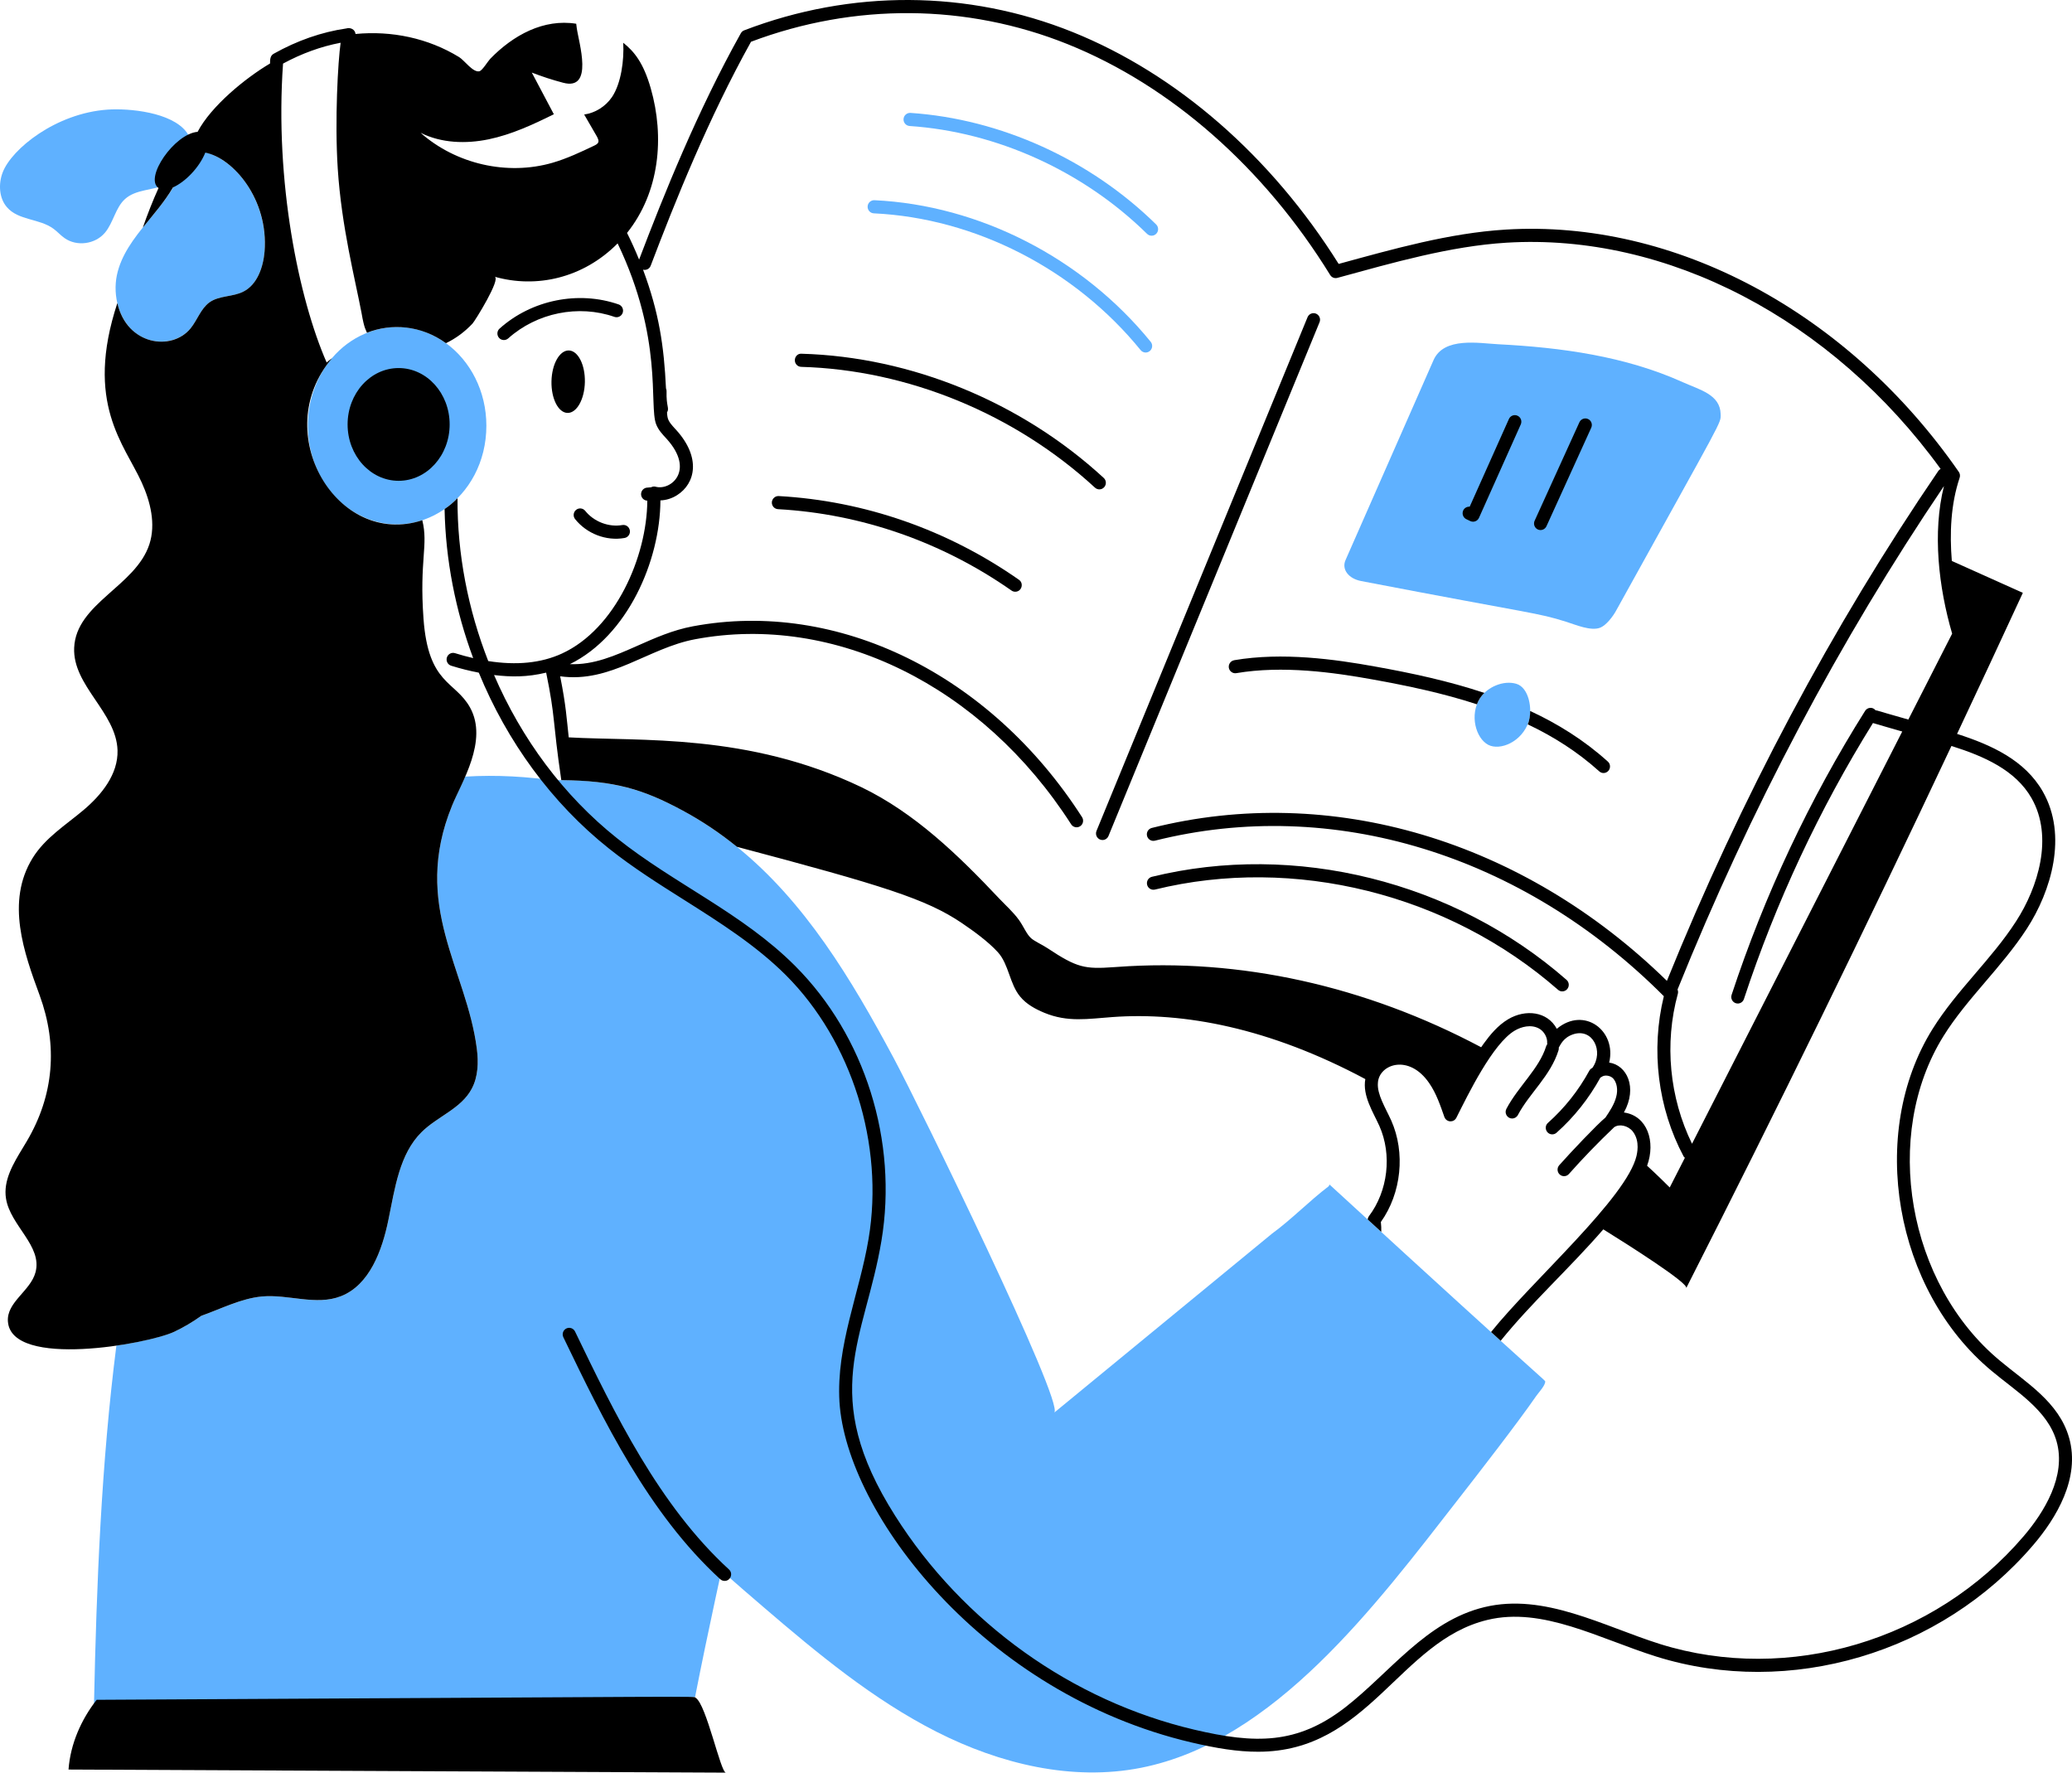 <?xml version="1.0" encoding="UTF-8"?> <svg xmlns="http://www.w3.org/2000/svg" width="83" height="71" viewBox="0 0 83 71" fill="none"><g clip-path="url(#clip0_33_805)"><path d="M27.843 67.972C24.482 68.138 23.556 68.112 3.766 68.228C3.867 63.464 4.058 58.632 4.662 53.895C5.722 53.738 6.645 53.499 6.979 53.341C7.358 53.163 7.719 52.949 8.063 52.703C8.855 52.423 9.66 52.006 10.487 51.929C11.546 51.83 12.658 52.307 13.655 51.918C14.798 51.473 15.308 50.095 15.562 48.843C15.819 47.595 15.999 46.221 16.888 45.344C17.524 44.713 18.472 44.408 18.896 43.609C19.153 43.129 19.17 42.55 19.101 42.007C18.694 38.815 16.468 36.283 18.107 32.27C18.267 31.874 18.462 31.496 18.635 31.106C23.724 30.797 28.301 32.968 28.833 33.838C28.948 34.02 29.01 34.234 29.066 34.441C29.538 36.151 30.16 37.705 30.497 39.458C32.524 50.008 29.98 57.073 27.843 67.972Z" fill="#5FB1FF"></path><path d="M61.896 55.34C61.91 55.48 61.615 55.803 61.542 55.908C60.83 56.943 59.19 59.058 58.416 60.049C55.096 64.31 51.054 69.744 45.714 70.805C42.949 71.352 40.059 70.654 37.524 69.368C34.988 68.081 32.758 66.237 30.581 64.368C26.371 60.761 22.196 56.918 19.469 51.992C19.484 50.93 19.395 57.446 19.751 31.405C21.713 31.23 23.732 31.071 25.603 31.685C26.606 32.013 28.134 32.793 29.521 33.918C32.244 36.12 34.096 39.202 35.804 42.389C36.791 44.228 42.661 56.228 42.23 56.581L50.955 49.411C51.747 48.833 52.442 48.107 53.227 47.511C53.237 47.49 53.248 47.469 53.258 47.445C62.325 55.765 61.887 55.258 61.896 55.34Z" fill="#5FB1FF"></path><path d="M10.598 10.074C10.546 10.697 10.308 11.399 9.751 11.68C9.32 11.901 8.778 11.83 8.386 12.114C8.042 12.367 7.903 12.826 7.629 13.159C7.117 13.779 6.103 13.863 5.416 13.327C4.76 12.803 4.515 11.852 4.68 11.031C5.021 9.393 6.736 8.363 7.233 6.859C7.048 7.111 6.819 7.311 6.604 7.406C6.119 7.628 5.436 7.581 5.006 7.974C4.624 8.321 4.541 8.917 4.207 9.317C3.815 9.786 3.075 9.885 2.582 9.534C2.422 9.422 2.294 9.271 2.137 9.159C1.574 8.748 0.737 8.833 0.279 8.3C-0.041 7.935 -0.069 7.36 0.109 6.901C0.47 5.964 2.237 4.536 4.304 4.391C5.176 4.331 6.871 4.492 7.472 5.292C7.684 5.577 7.666 5.937 7.549 6.277C7.563 6.259 7.58 6.245 7.597 6.231C8.069 5.8 9 6.375 9.477 6.873C10.269 7.704 10.689 8.906 10.598 10.074H10.598Z" fill="#5FB1FF"></path><path d="M54.524 23.273C61.596 24.631 61.532 24.527 62.744 24.906C63.113 25.022 63.728 25.289 64.103 25.14C64.342 25.045 64.607 24.695 64.732 24.469C69.086 16.599 68.932 16.977 68.925 16.588C68.91 15.802 68.088 15.614 67.416 15.311C65.097 14.265 62.535 13.918 60.011 13.788C59.248 13.749 57.839 13.483 57.425 14.423C57.422 14.43 53.898 22.436 53.898 22.436C53.738 22.801 54.013 23.175 54.524 23.273V23.273Z" fill="#5FB1FF"></path><path d="M61.243 28.887C60.967 29.727 60.084 30.075 59.618 29.834C59.117 29.573 58.854 28.631 59.291 27.955C59.577 27.522 60.215 27.237 60.736 27.387C61.255 27.538 61.387 28.409 61.243 28.887Z" fill="#5FB1FF"></path><path d="M45.692 14.024C43.057 10.784 39.062 8.736 35.002 8.545C34.859 8.538 34.748 8.415 34.755 8.27C34.761 8.125 34.884 8.014 35.027 8.019C39.231 8.217 43.368 10.337 46.094 13.69C46.186 13.802 46.169 13.968 46.058 14.06C45.947 14.152 45.783 14.136 45.692 14.024V14.024Z" fill="#5FB1FF"></path><path d="M45.949 9.367C43.397 6.857 39.93 5.283 36.437 5.047C36.293 5.037 36.184 4.912 36.194 4.767C36.204 4.622 36.328 4.514 36.471 4.522C40.087 4.766 43.673 6.395 46.313 8.99C46.416 9.092 46.418 9.258 46.318 9.362C46.217 9.466 46.052 9.468 45.95 9.367L45.949 9.367Z" fill="#5FB1FF"></path><path d="M19.483 17.051C19.483 19.98 16.685 21.878 14.332 20.596C12.655 19.687 11.93 17.539 12.55 15.691C13.337 13.307 15.937 12.351 17.864 13.745C18.84 14.45 19.483 15.669 19.483 17.051V17.051Z" fill="#5FB1FF"></path><path d="M27.866 68.003C27.743 67.93 29.141 67.952 3.872 68.083C3.251 68.876 2.82 69.853 2.745 70.876L29.078 71C28.865 71 28.295 68.259 27.866 68.004V68.003Z" fill="black"></path><path d="M44.163 33.646C44.265 33.646 44.362 33.585 44.404 33.483L52.858 12.907C52.914 12.773 52.851 12.619 52.718 12.563C52.585 12.508 52.432 12.571 52.377 12.706L43.923 33.282C43.852 33.455 43.978 33.646 44.163 33.646V33.646Z" fill="black"></path><path d="M23.429 15.303C23.443 14.612 23.155 14.045 22.786 14.037C22.416 14.029 22.105 14.582 22.091 15.274C22.077 15.965 22.364 16.531 22.734 16.539C23.103 16.547 23.414 15.994 23.429 15.303Z" fill="black"></path><path d="M24.783 12.194C23.168 11.633 21.295 12.011 20.012 13.161C19.904 13.257 19.895 13.423 19.99 13.532C20.041 13.591 20.113 13.62 20.185 13.62C20.246 13.62 20.308 13.598 20.358 13.554C21.502 12.528 23.172 12.189 24.613 12.692C24.748 12.739 24.897 12.666 24.944 12.529C24.991 12.392 24.919 12.242 24.783 12.194Z" fill="black"></path><path d="M25.018 21.548C25.16 21.523 25.255 21.387 25.23 21.244C25.205 21.101 25.072 21.005 24.928 21.03C24.388 21.125 23.791 20.897 23.443 20.462C23.352 20.349 23.188 20.331 23.077 20.422C22.965 20.513 22.947 20.679 23.037 20.792C23.501 21.372 24.274 21.68 25.018 21.548L25.018 21.548Z" fill="black"></path><path d="M23.035 53.332C22.972 53.202 22.817 53.147 22.687 53.21C22.557 53.274 22.504 53.431 22.567 53.562C24.163 56.869 25.973 60.617 28.852 63.253C28.902 63.298 28.964 63.321 29.027 63.321C29.263 63.321 29.379 63.026 29.202 62.863C26.398 60.296 24.611 56.596 23.035 53.332L23.035 53.332Z" fill="black"></path><path d="M49.441 26.444C49.298 26.468 49.201 26.605 49.225 26.749C49.25 26.889 49.385 26.987 49.524 26.962C51.383 26.647 53.418 26.931 54.988 27.215C56.384 27.467 57.805 27.765 59.163 28.21C59.216 28.055 59.324 27.878 59.462 27.755C58.034 27.278 56.547 26.959 55.078 26.696C53.47 26.405 51.372 26.114 49.441 26.443V26.444Z" fill="black"></path><path d="M64.428 30.875C64.522 30.767 64.515 30.598 64.407 30.504C63.466 29.655 62.414 28.996 61.295 28.477C61.295 28.655 61.271 28.851 61.198 29.013C62.23 29.501 63.195 30.114 64.06 30.893C64.166 30.992 64.326 30.985 64.428 30.875L64.428 30.875Z" fill="black"></path><path d="M31.165 20.394C34.505 20.58 37.739 21.708 40.52 23.654C40.565 23.686 40.617 23.701 40.668 23.701C40.922 23.701 41.027 23.369 40.817 23.222C37.957 21.22 34.63 20.061 31.194 19.869C31.058 19.86 30.927 19.971 30.919 20.117C30.911 20.262 31.021 20.386 31.165 20.394H31.165Z" fill="black"></path><path d="M32.093 14.694C36.364 14.814 40.654 16.578 43.862 19.532C43.97 19.631 44.134 19.622 44.23 19.515C44.327 19.408 44.32 19.242 44.214 19.144C40.914 16.105 36.502 14.292 32.107 14.168C31.958 14.155 31.844 14.278 31.84 14.423C31.836 14.569 31.949 14.69 32.093 14.693L32.093 14.694Z" fill="black"></path><path d="M82.882 57.584C82.478 56.154 81.148 55.371 80.111 54.499C76.408 51.424 75.376 45.471 77.853 41.498C78.784 40.001 80.196 38.734 81.194 37.193C82.163 35.696 82.837 33.466 81.83 31.703C81.112 30.451 79.788 29.842 78.396 29.395C79.279 27.516 80.161 25.634 81.031 23.745L78.186 22.468C78.096 21.352 78.142 20.201 78.499 19.136C78.526 19.057 78.514 18.97 78.466 18.901C74.026 12.5 67.078 8.779 60.311 9.196C58.054 9.334 55.802 9.976 53.624 10.571C50.92 6.256 47.14 2.962 42.963 1.282C38.768 -0.404 34.098 -0.428 29.811 1.215C29.755 1.236 29.707 1.277 29.677 1.331C27.947 4.423 26.592 7.793 25.601 10.398C25.454 10.036 25.292 9.679 25.118 9.329C26.427 7.694 26.625 5.484 26.069 3.542C25.772 2.503 25.398 2.058 24.965 1.712C25.005 2.4 24.884 3.338 24.516 3.886C24.259 4.264 23.846 4.524 23.401 4.587C23.572 4.881 23.742 5.176 23.912 5.47C24.002 5.644 24.015 5.733 23.814 5.828C23.262 6.091 22.706 6.354 22.123 6.522C20.317 7.041 18.268 6.575 16.847 5.319C17.684 5.737 18.664 5.768 19.577 5.579C20.491 5.389 21.349 4.99 22.186 4.576C21.89 4.019 21.599 3.461 21.303 2.907C21.713 3.065 22.13 3.202 22.557 3.314C23.801 3.647 23.182 1.704 23.103 1.119C23.092 1.056 23.089 1 23.082 0.951C21.776 0.743 20.559 1.406 19.636 2.357C19.543 2.455 19.32 2.827 19.202 2.855C18.945 2.911 18.605 2.42 18.396 2.29C17.146 1.523 15.684 1.223 14.242 1.361C14.223 1.179 14.039 1.089 13.87 1.14C12.884 1.284 11.904 1.624 10.963 2.153C10.828 2.228 10.817 2.369 10.817 2.543C9.824 3.131 8.457 4.249 7.916 5.28C6.99 5.355 5.769 7.125 6.35 7.532C6.118 8.042 5.911 8.574 5.722 9.113C6.141 8.59 6.596 8.081 6.929 7.506C7.422 7.287 7.984 6.711 8.224 6.113C9.342 6.332 10.761 7.979 10.598 10.073C10.546 10.697 10.308 11.398 9.751 11.679C9.32 11.9 8.779 11.83 8.386 12.114C8.042 12.366 7.903 12.825 7.629 13.159C6.875 14.072 5.089 13.834 4.701 12.139C3.379 16.15 4.987 17.801 5.677 19.326C6.027 20.094 6.246 20.988 5.986 21.794C5.44 23.481 3.047 24.164 2.971 25.945C2.905 27.467 4.659 28.526 4.708 30.051C4.736 31.012 4.065 31.839 3.35 32.442C2.631 33.049 1.808 33.557 1.307 34.367C0.224 36.12 0.963 38.167 1.589 39.868C2.321 41.87 2.165 43.864 1.071 45.715C1.022 45.803 0.967 45.887 0.915 45.975C0.529 46.61 0.123 47.283 0.241 48.009C0.415 49.092 1.707 49.906 1.422 50.961C1.221 51.711 0.258 52.153 0.317 52.931C0.454 54.83 5.948 53.83 6.979 53.342C7.358 53.163 7.719 52.949 8.063 52.703C8.855 52.423 9.661 52.006 10.488 51.929C11.547 51.83 12.658 52.307 13.655 51.918C14.798 51.473 15.309 50.095 15.562 48.843C15.819 47.595 16 46.221 16.889 45.344C17.524 44.714 18.473 44.408 18.896 43.609C19.153 43.129 19.171 42.55 19.101 42.007C18.694 38.815 16.469 36.283 18.108 32.27C18.48 31.346 19.566 29.671 18.83 28.34C18.23 27.26 17.157 27.426 16.965 24.785C16.794 22.437 17.165 21.841 16.916 20.837C13.511 21.959 10.756 17.331 13.301 14.348C13.228 14.4 13.155 14.457 13.085 14.52C11.966 11.968 11.002 7.266 11.338 2.547C12.085 2.143 12.853 1.863 13.645 1.712C13.54 2.441 13.403 4.818 13.53 6.761C13.68 9.079 14.224 11.177 14.482 12.532C14.595 13.199 14.667 13.222 14.7 13.328C15.683 12.938 16.874 13.029 17.865 13.745C18.261 13.556 18.622 13.286 18.928 12.96C19.028 12.854 20.078 11.161 19.814 11.084C21.478 11.557 23.357 11.148 24.741 9.749C26.578 13.585 25.99 16.232 26.283 16.991C26.374 17.227 26.537 17.396 26.705 17.578C27.847 18.84 26.875 19.666 26.258 19.494C26.197 19.477 26.134 19.49 26.078 19.518C26.03 19.522 25.98 19.529 25.932 19.53C25.788 19.535 25.675 19.657 25.68 19.802C25.685 19.94 25.795 20.048 25.93 20.054C25.914 22.305 24.653 25.192 22.509 26.177C21.678 26.559 20.688 26.656 19.558 26.478C18.75 24.416 18.315 22.193 18.327 19.954C18.167 20.119 17.993 20.266 17.809 20.389C17.848 22.434 18.248 24.458 18.954 26.359C18.717 26.303 18.476 26.24 18.228 26.162C18.088 26.118 17.944 26.197 17.901 26.335C17.859 26.474 17.935 26.621 18.072 26.664C18.454 26.784 18.822 26.873 19.18 26.943C20.311 29.7 22.098 32.163 24.395 33.988C25.35 34.749 26.392 35.405 27.403 36.043C28.817 36.937 30.279 37.859 31.481 39.058C34.124 41.702 35.426 45.846 34.794 49.615C34.43 51.799 33.494 53.892 33.627 56.15C33.906 60.623 39.407 67.838 47.726 69.791C48.698 70.019 49.574 70.167 50.404 70.163C54.818 70.163 56.065 65.728 59.584 64.883C61.794 64.348 64.059 65.634 66.35 66.352C71.678 68.017 77.749 66.219 81.452 61.878C82.359 60.816 83.345 59.207 82.883 57.584L82.882 57.584ZM67.212 39.8C67.228 39.742 67.219 39.686 67.199 39.634C70.106 32.418 73.696 25.637 77.871 19.468C77.404 21.33 77.657 23.523 78.199 25.38L76.444 28.821C74.927 28.391 75.241 28.463 75.134 28.453C75.015 28.301 74.802 28.329 74.712 28.473C72.485 32.014 70.686 35.841 69.364 39.849C69.308 40.019 69.434 40.195 69.611 40.195C69.72 40.195 69.822 40.125 69.858 40.015C71.141 36.124 72.882 32.407 75.027 28.96C75.087 28.981 75.898 29.213 76.2 29.3L67.779 45.811C66.877 43.967 66.663 41.796 67.212 39.801V39.8ZM26.454 20.042C26.683 20.036 26.917 19.964 27.125 19.831C27.854 19.367 28.092 18.331 27.089 17.223L27.035 17.165C26.763 16.868 26.737 16.791 26.719 16.52C26.826 16.339 26.683 16.293 26.701 15.668C26.702 15.627 26.693 15.59 26.678 15.555C26.599 13.873 26.402 12.528 25.759 10.802C25.883 10.834 26.016 10.771 26.064 10.646C27.041 8.073 28.38 4.735 30.084 1.673C34.224 0.111 38.725 0.145 42.77 1.77C46.898 3.43 50.632 6.714 53.284 11.015C53.344 11.113 53.461 11.161 53.572 11.13C55.782 10.527 58.09 9.859 60.343 9.721C66.769 9.326 73.392 12.789 77.737 18.782C77.702 18.801 77.67 18.826 77.646 18.861C73.389 25.101 69.732 31.971 66.773 39.287C61.004 33.648 53.318 31.36 46.138 33.162C45.998 33.197 45.913 33.34 45.948 33.481C45.983 33.622 46.126 33.707 46.264 33.672C53.368 31.889 60.985 34.218 66.65 39.902C66.123 42.054 66.407 44.38 67.444 46.322C67.456 46.344 67.476 46.356 67.493 46.373L66.886 47.562C66.351 47.027 66.016 46.727 65.979 46.692C66.333 45.725 65.985 44.686 65.051 44.559C65.608 43.55 65.162 42.658 64.46 42.56C64.768 41.294 63.464 40.289 62.362 41.207C61.984 40.506 61.108 40.413 60.417 40.822C59.997 41.07 59.681 41.459 59.427 41.81L59.332 41.946C54.696 39.484 49.658 38.369 44.752 38.729L44.629 38.737C43.453 38.821 43.147 38.765 41.968 37.983C41.968 37.983 41.939 37.964 41.938 37.964C41.742 37.835 41.454 37.708 41.305 37.58C41.116 37.411 41.005 37.107 40.82 36.852C40.589 36.53 40.289 36.267 40.033 35.996C38.398 34.262 36.647 32.56 34.499 31.526C29.959 29.356 25.645 29.698 22.782 29.534C22.698 28.785 22.679 28.289 22.439 27.088C24.467 27.371 25.959 25.957 27.849 25.603C33.437 24.555 39.348 27.465 42.908 33.016C42.985 33.136 43.145 33.174 43.268 33.094C43.389 33.015 43.423 32.852 43.345 32.73C39.669 27 33.549 23.999 27.754 25.086C26.952 25.236 26.237 25.553 25.545 25.86C24.642 26.26 23.782 26.64 22.829 26.601C25.133 25.47 26.446 22.469 26.455 20.041L26.454 20.042ZM81.059 61.535C77.488 65.718 71.636 67.453 66.502 65.851C64.206 65.128 61.861 63.794 59.462 64.371C57.132 64.931 55.674 66.998 53.883 68.389C51.959 69.879 50.275 69.851 47.843 69.28C42.942 68.126 38.576 65.006 35.86 60.715C32.757 55.827 34.656 53.618 35.308 49.702C35.975 45.709 34.651 41.488 31.849 38.686C29.734 36.569 27.004 35.4 24.718 33.575C22.574 31.869 20.892 29.591 19.791 27.038C20.472 27.118 21.107 27.127 21.878 26.941C22.257 28.78 22.123 28.79 22.484 31.247C24.614 31.267 25.755 31.607 27.337 32.46C28.125 32.884 28.851 33.375 29.521 33.918C35.408 35.478 37.101 36.012 38.514 36.961C39 37.291 39.58 37.708 39.976 38.143C40.414 38.63 40.441 39.409 40.865 39.917C41.119 40.226 41.473 40.415 41.834 40.566C42.776 40.955 43.581 40.807 44.557 40.737C47.412 40.527 50.848 41.167 54.692 43.221C54.572 43.888 55.001 44.534 55.255 45.099C55.769 46.253 55.599 47.704 54.835 48.714C54.807 48.752 54.79 48.798 54.786 48.843C54.967 49.008 55.151 49.176 55.331 49.341C55.335 49.208 55.328 49.075 55.314 48.945C56.137 47.791 56.304 46.172 55.731 44.882C55.497 44.364 55.156 43.833 55.196 43.371C55.239 42.626 56.438 42.192 57.252 43.385C57.534 43.791 57.7 44.286 57.86 44.742C57.945 44.96 58.235 44.972 58.339 44.77C58.803 43.847 59.794 41.798 60.68 41.278C60.941 41.123 61.33 41.022 61.646 41.194C61.851 41.302 61.993 41.555 61.976 41.782C61.975 41.796 61.979 41.809 61.981 41.823C61.961 41.848 61.945 41.876 61.935 41.908C61.655 42.808 60.823 43.506 60.343 44.413C60.25 44.59 60.38 44.8 60.573 44.8C60.666 44.8 60.756 44.749 60.803 44.661C61.266 43.785 62.112 43.095 62.432 42.066C62.443 42.029 62.445 41.993 62.441 41.958C62.494 41.888 62.597 41.575 63.004 41.432C63.8 41.155 64.259 42.111 63.786 42.774C63.738 42.797 63.695 42.83 63.667 42.881C63.235 43.675 62.676 44.379 62.008 44.975C61.829 45.135 61.941 45.435 62.181 45.435C62.242 45.435 62.303 45.413 62.353 45.369C63.059 44.74 63.649 43.996 64.109 43.16C64.124 43.152 64.14 43.147 64.154 43.136C64.275 43.041 64.501 43.073 64.619 43.195C64.768 43.357 64.82 43.648 64.741 43.935C64.666 44.233 64.479 44.514 64.311 44.762C63.992 45.021 62.934 46.136 62.459 46.672C62.363 46.78 62.373 46.946 62.479 47.043C62.586 47.14 62.751 47.131 62.847 47.023C63.4 46.4 64.019 45.757 64.661 45.148C64.869 45.005 65.217 45.085 65.404 45.317C65.721 45.721 65.558 46.256 65.557 46.291C65.164 47.974 61.392 51.279 59.729 53.352C59.857 53.468 59.986 53.587 60.114 53.703C61.358 52.163 62.873 50.801 64.225 49.24C65.172 49.827 67.649 51.395 67.547 51.592C71.187 44.431 74.727 37.19 78.171 29.878C79.487 30.293 80.737 30.848 81.378 31.966C82.267 33.523 81.642 35.539 80.757 36.906C79.774 38.43 78.391 39.649 77.412 41.218C74.803 45.405 75.887 51.673 79.777 54.906C80.733 55.713 82.025 56.474 82.382 57.732C82.778 59.127 81.882 60.572 81.059 61.536L81.059 61.535Z" fill="black"></path><path d="M61.602 21.207C61.731 21.267 61.887 21.21 61.948 21.078L63.742 17.132C63.802 17 63.745 16.844 63.614 16.783C63.485 16.724 63.329 16.78 63.268 16.912L61.474 20.858C61.414 20.99 61.471 21.146 61.602 21.207Z" fill="black"></path><path d="M58.748 20.8C58.787 20.816 58.846 20.85 58.906 20.875C59.034 20.93 59.186 20.873 59.245 20.741L60.919 16.999C60.978 16.866 60.92 16.711 60.788 16.651C60.657 16.591 60.503 16.65 60.444 16.782L58.873 20.295C58.763 20.286 58.654 20.347 58.609 20.455C58.554 20.589 58.616 20.743 58.748 20.8H58.748Z" fill="black"></path><path d="M46.265 35.63C51.836 34.263 58.022 35.802 62.411 39.644C62.46 39.688 62.52 39.709 62.581 39.709C62.654 39.709 62.726 39.678 62.778 39.618C62.872 39.508 62.861 39.342 62.752 39.247C58.238 35.295 51.873 33.713 46.142 35.119C46.002 35.153 45.917 35.295 45.951 35.437C45.984 35.578 46.124 35.663 46.265 35.63Z" fill="black"></path><path d="M15.968 19.258C17.097 19.258 18.012 18.247 18.012 17C18.012 15.753 17.097 14.742 15.968 14.742C14.839 14.742 13.924 15.753 13.924 17C13.924 18.247 14.839 19.258 15.968 19.258Z" fill="black"></path></g><defs><clipPath id="clip0_33_805"><rect width="83" height="71" fill="white"></rect></clipPath></defs></svg> 